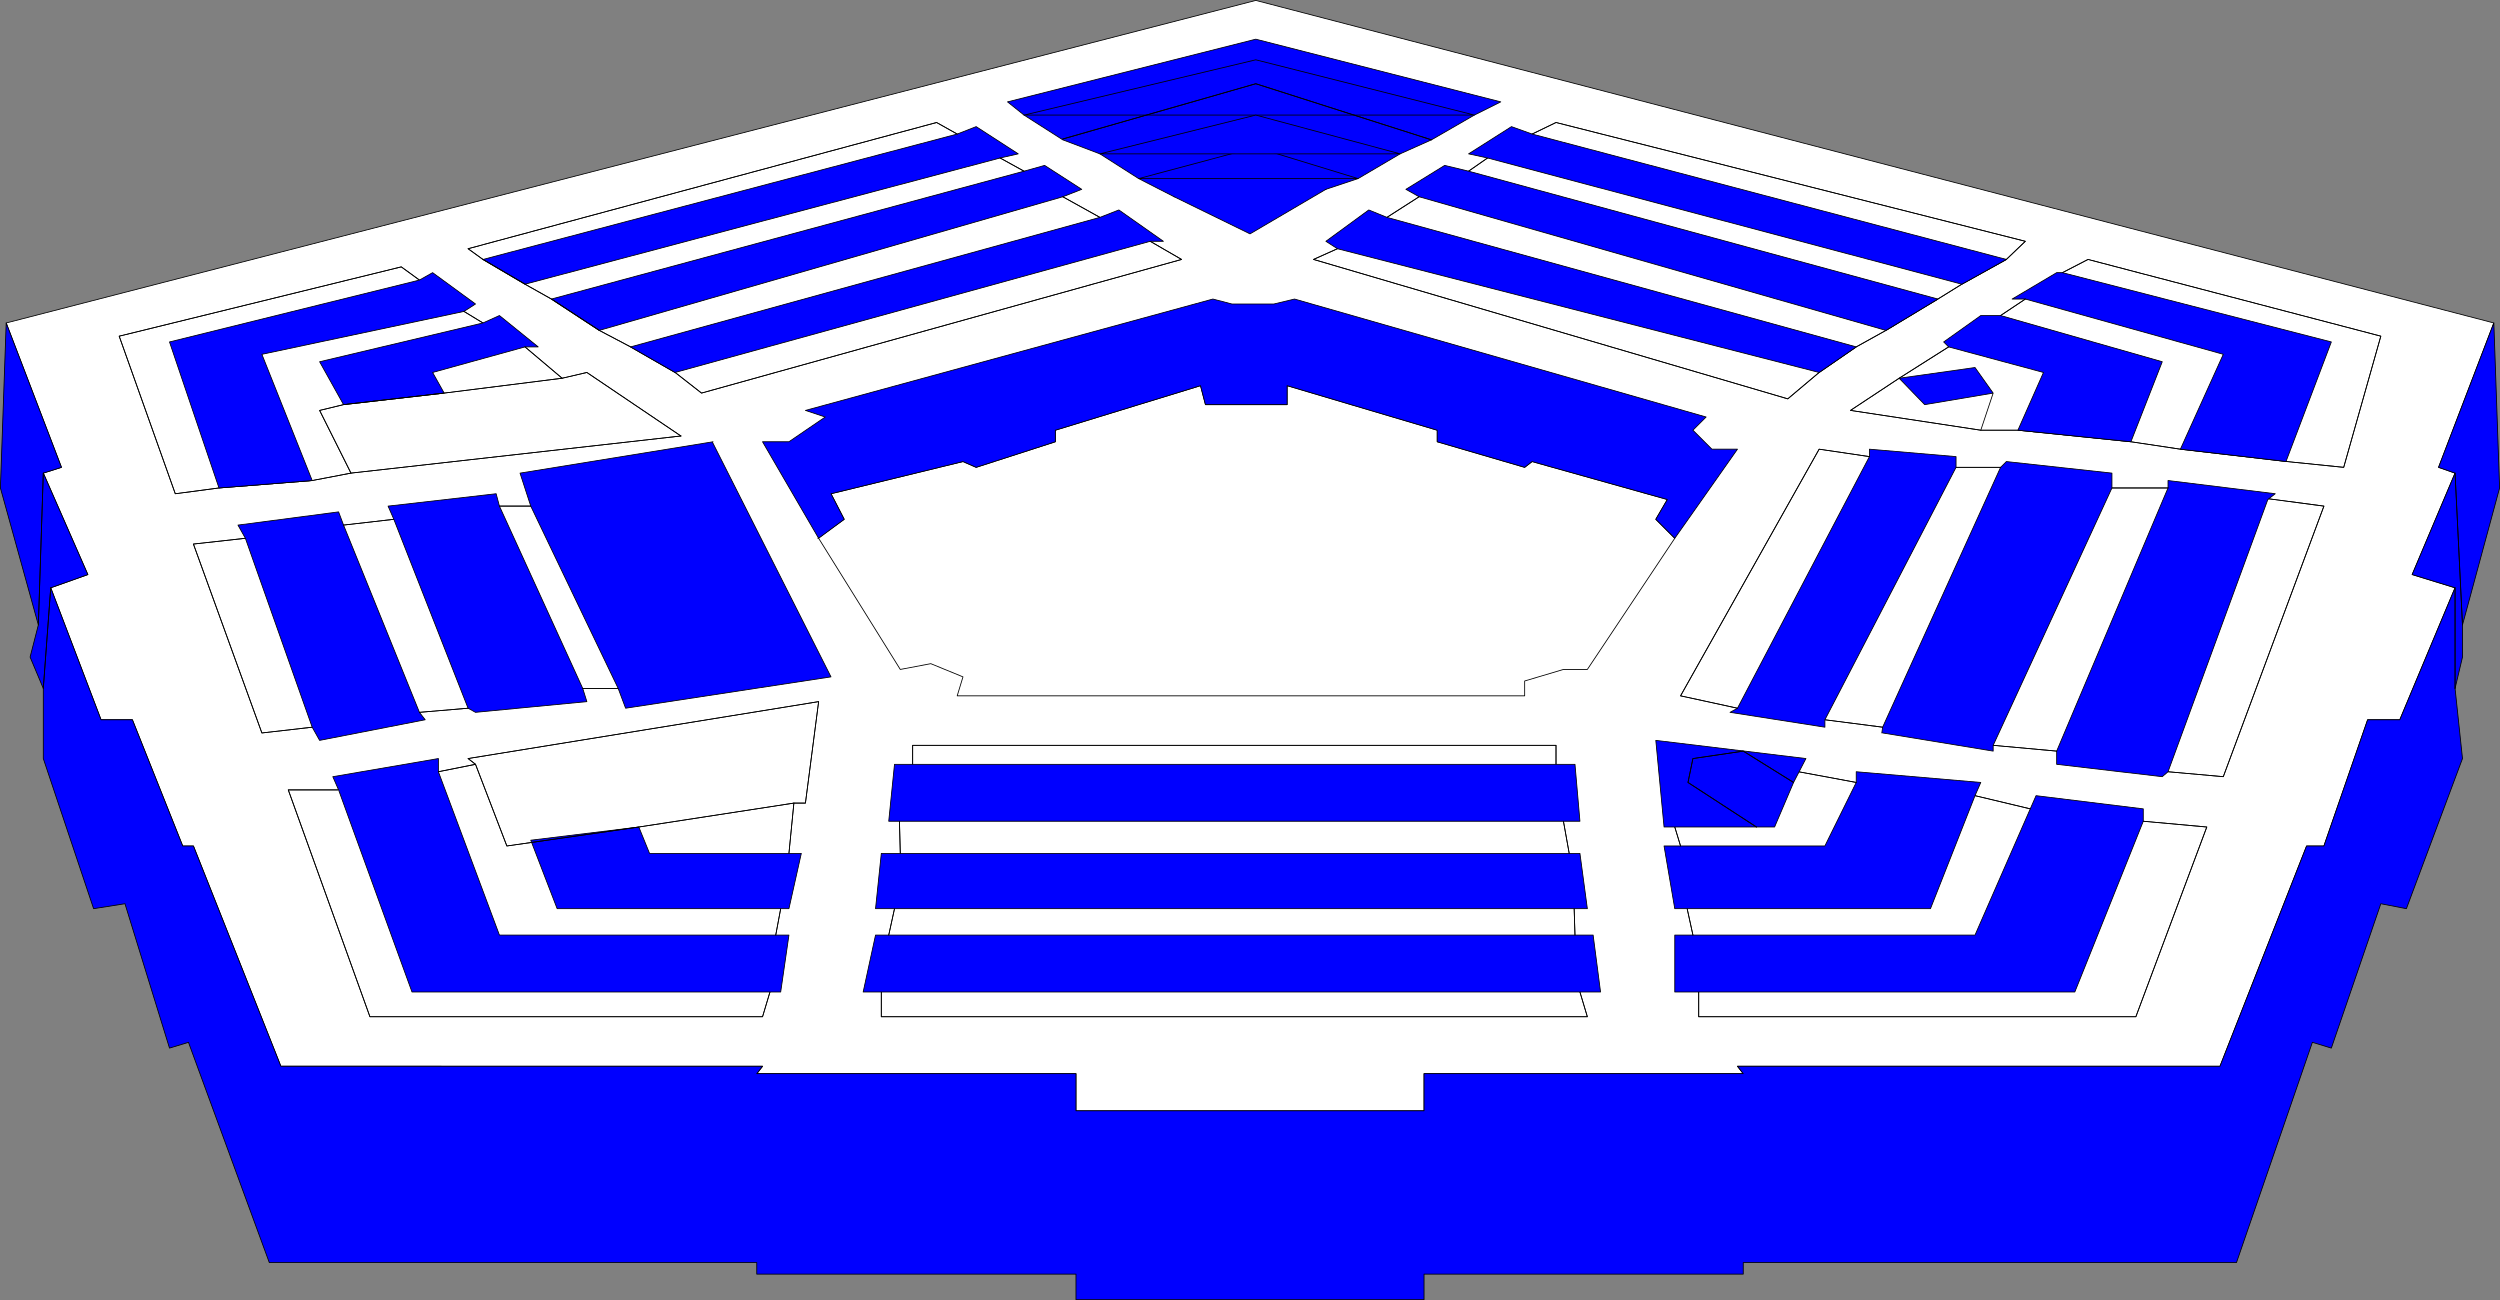 <?xml version="1.0" encoding="UTF-8" standalone="no"?>
<svg
   version="1.0"
   width="129.595mm"
   height="67.395mm"
   id="svg162"
   sodipodi:docname="Pentagon 1.wmf"
   xmlns:inkscape="http://www.inkscape.org/namespaces/inkscape"
   xmlns:sodipodi="http://sodipodi.sourceforge.net/DTD/sodipodi-0.dtd"
   xmlns="http://www.w3.org/2000/svg"
   xmlns:svg="http://www.w3.org/2000/svg">
  <rect width="100%" height="100%" fill="#808080" stroke="none"/>
  <sodipodi:namedview
     id="namedview162"
     pagecolor="#ffffff"
     bordercolor="#000000"
     borderopacity="0.25"
     inkscape:showpageshadow="2"
     inkscape:pageopacity="0.0"
     inkscape:pagecheckerboard="0"
     inkscape:deskcolor="#d1d1d1"
     inkscape:document-units="mm" />
  <defs
     id="defs1">
    <pattern
       id="WMFhbasepattern"
       patternUnits="userSpaceOnUse"
       width="6"
       height="6"
       x="0"
       y="0" />
  </defs>
  <path
     style="fill:#ffffff;fill-opacity:1;fill-rule:evenodd;stroke:none"
     d="m 12.039,91.561 -3.555,1.131 8.726,19.88 -7.272,2.586 9.858,25.86 h 6.141 l 9.858,24.729 h 2.101 l 17.13,43.154 h 94.374 l -1.131,1.455 h 62.539 v 7.273 h 68.195 v -7.273 h 62.539 l -1.131,-1.455 h 94.536 l 16.968,-43.154 h 3.394 l 8.565,-24.729 h 6.302 l 10.827,-25.86 -8.403,-2.586 8.403,-19.88 -3.232,-1.131 L 488.597,63.277 246.036,0.081 1.212,63.277 12.039,91.561 Z"
     id="path1" />
  <path
     style="fill:none;stroke:#000000;stroke-width:0.162px;stroke-linecap:round;stroke-linejoin:round;stroke-miterlimit:4;stroke-dasharray:none;stroke-opacity:1"
     d="m 12.039,91.561 -3.555,1.131 8.726,19.88 -7.272,2.586 9.858,25.86 h 6.141 l 9.858,24.729 h 2.101 l 17.13,43.154 h 94.374 l -1.131,1.455 h 62.539 v 7.273 h 68.195 v -7.273 h 62.539 l -1.131,-1.455 h 94.536 l 16.968,-43.154 h 3.394 l 8.565,-24.729 h 6.302 l 10.827,-25.86 -8.403,-2.586 8.403,-19.88 -3.232,-1.131 L 488.597,63.277 246.036,0.081 1.212,63.277 12.039,91.561 v 0"
     id="path2" />
  <path
     style="fill:#0000ff;fill-opacity:1;fill-rule:evenodd;stroke:none"
     d="m 488.597,63.277 -10.827,28.285 3.232,1.131 -8.403,19.88 8.403,2.586 -10.827,25.86 h -6.302 l -8.565,24.729 h -3.394 l -16.968,43.154 h -94.536 l 1.131,1.455 h -62.539 v 7.273 h -68.195 v -7.273 h -62.539 l 1.131,-1.455 H 55.025 L 37.895,165.748 H 35.794 L 25.937,141.019 H 19.796 L 9.938,115.159 17.21,112.573 8.484,92.693 12.039,91.561 1.212,63.277 0.081,95.602 7.514,122.432 l -1.616,6.303 2.586,6.142 v 13.738 l 9.858,29.416 6.141,-0.97 8.726,28.285 3.717,-1.131 15.837,43.154 h 95.505 v 2.263 h 62.539 v 5.01 h 68.195 v -5.01 h 62.539 v -2.263 h 96.637 l 14.867,-43.154 3.717,1.131 9.696,-28.285 5.01,0.97 10.989,-29.416 -1.454,-13.738 1.454,-6.142 v -6.303 l 7.272,-26.83 z"
     id="path3" />
  <path
     style="fill:none;stroke:#000000;stroke-width:0.162px;stroke-linecap:round;stroke-linejoin:round;stroke-miterlimit:4;stroke-dasharray:none;stroke-opacity:1"
     d="m 488.597,63.277 -10.827,28.285 3.232,1.131 -8.403,19.88 8.403,2.586 -10.827,25.86 h -6.302 l -8.565,24.729 h -3.394 l -16.968,43.154 h -94.536 l 1.131,1.455 h -62.539 v 7.273 h -68.195 v -7.273 h -62.539 l 1.131,-1.455 H 55.025 L 37.895,165.748 H 35.794 L 25.937,141.019 H 19.796 L 9.938,115.159 17.21,112.573 8.484,92.693 12.039,91.561 1.212,63.277 0.081,95.602 7.514,122.432 l -1.616,6.303 2.586,6.142 v 13.738 l 9.858,29.416 6.141,-0.97 8.726,28.285 3.717,-1.131 15.837,43.154 h 95.505 v 2.263 h 62.539 v 5.01 h 68.195 v -5.01 h 62.539 v -2.263 h 96.637 l 14.867,-43.154 3.717,1.131 9.696,-28.285 5.01,0.97 10.989,-29.416 -1.454,-13.738 1.454,-6.142 v -6.303 l 7.272,-26.83 -1.131,-32.325 v 0"
     id="path4" />
  <path
     style="fill:#ffffff;fill-opacity:1;fill-rule:evenodd;stroke:none"
     d="m 160.226,105.461 5.171,-3.717 -2.586,-5.01 25.856,-6.303 2.586,1.131 15.514,-5.01 V 84.288 l 28.442,-8.728 0.97,3.717 h 15.998 V 75.56 l 29.411,8.728 v 2.263 l 17.13,5.01 1.454,-1.131 26.502,7.435 -2.262,3.879 3.717,3.717 -17.13,25.699 h -4.686 l -7.595,2.263 v 2.909 H 187.537 l 1.131,-3.717 -6.302,-2.586 -5.979,1.131 -15.998,-25.699 v 0 z"
     id="path5" />
  <path
     style="fill:none;stroke:#000000;stroke-width:0.162px;stroke-linecap:round;stroke-linejoin:round;stroke-miterlimit:4;stroke-dasharray:none;stroke-opacity:1"
     d="m 160.226,105.461 5.171,-3.717 -2.586,-5.01 25.856,-6.303 2.586,1.131 15.514,-5.01 V 84.288 l 28.442,-8.728 0.97,3.717 h 15.998 V 75.56 l 29.411,8.728 v 2.263 l 17.13,5.01 1.454,-1.131 26.502,7.435 -2.262,3.879 3.717,3.717 -17.13,25.699 h -4.686 l -7.595,2.263 v 2.909 H 187.537 l 1.131,-3.717 -6.302,-2.586 -5.979,1.131 -15.998,-25.699 v 0"
     id="path6" />
  <path
     style="fill:#0000ff;fill-opacity:1;fill-rule:evenodd;stroke:none"
     d="m 328.128,105.461 -3.717,-3.717 2.262,-3.879 -26.502,-7.435 -1.454,1.131 -17.13,-5.01 V 84.288 l -29.411,-8.728 v 3.717 h -15.998 l -0.97,-3.717 -28.442,8.728 v 2.263 l -15.514,5.01 -2.586,-1.131 -25.856,6.303 2.586,5.01 -5.01,3.717 -10.989,-18.91 h 5.171 l 7.11,-4.849 -3.878,-1.293 79.83,-21.82 3.717,0.97 h 8.242 l 4.04,-0.97 80.638,23.113 -2.586,2.586 3.717,3.717 h 5.01 z"
     id="path7" />
  <path
     style="fill:none;stroke:#000000;stroke-width:0.162px;stroke-linecap:round;stroke-linejoin:round;stroke-miterlimit:4;stroke-dasharray:none;stroke-opacity:1"
     d="m 328.128,105.461 -3.717,-3.717 2.262,-3.879 -26.502,-7.435 -1.454,1.131 -17.13,-5.01 V 84.288 l -29.411,-8.728 v 3.717 h -15.998 l -0.97,-3.717 -28.442,8.728 v 2.263 l -15.514,5.01 -2.586,-1.131 -25.856,6.303 2.586,5.01 -5.01,3.717 -10.989,-18.91 h 5.171 l 7.11,-4.849 -3.878,-1.293 79.83,-21.82 3.717,0.97 h 8.242 l 4.04,-0.97 80.638,23.113 -2.586,2.586 3.717,3.717 h 5.01 l -12.282,17.456 v 0"
     id="path8" />
  <path
     style="fill:none;stroke:#000000;stroke-width:0.162px;stroke-linecap:round;stroke-linejoin:round;stroke-miterlimit:4;stroke-dasharray:none;stroke-opacity:1"
     d="M 8.484,92.693 7.514,122.432"
     id="path9" />
  <path
     style="fill:none;stroke:#000000;stroke-width:0.162px;stroke-linecap:round;stroke-linejoin:round;stroke-miterlimit:4;stroke-dasharray:none;stroke-opacity:1"
     d="M 8.484,92.693 7.514,122.432"
     id="path10" />
  <path
     style="fill:none;stroke:#000000;stroke-width:0.162px;stroke-linecap:round;stroke-linejoin:round;stroke-miterlimit:4;stroke-dasharray:none;stroke-opacity:1"
     d="M 9.938,115.159 8.484,134.877"
     id="path11" />
  <path
     style="fill:none;stroke:#000000;stroke-width:0.162px;stroke-linecap:round;stroke-linejoin:round;stroke-miterlimit:4;stroke-dasharray:none;stroke-opacity:1"
     d="M 9.938,115.159 8.484,134.877"
     id="path12" />
  <path
     style="fill:none;stroke:#000000;stroke-width:0.162px;stroke-linecap:round;stroke-linejoin:round;stroke-miterlimit:4;stroke-dasharray:none;stroke-opacity:1"
     d="m 481.002,92.693 1.454,29.739"
     id="path13" />
  <path
     style="fill:none;stroke:#000000;stroke-width:0.162px;stroke-linecap:round;stroke-linejoin:round;stroke-miterlimit:4;stroke-dasharray:none;stroke-opacity:1"
     d="m 481.002,92.693 1.454,29.739"
     id="path14" />
  <path
     style="fill:none;stroke:#000000;stroke-width:0.162px;stroke-linecap:round;stroke-linejoin:round;stroke-miterlimit:4;stroke-dasharray:none;stroke-opacity:1"
     d="m 481.002,115.159 v 19.718"
     id="path15" />
  <path
     style="fill:none;stroke:#000000;stroke-width:0.162px;stroke-linecap:round;stroke-linejoin:round;stroke-miterlimit:4;stroke-dasharray:none;stroke-opacity:1"
     d="m 481.002,115.159 v 19.718"
     id="path16" />
  <path
     style="fill:#0000ff;fill-opacity:1;fill-rule:evenodd;stroke:none"
     d="m 94.617,50.831 92.92,-24.567 3.717,-1.455 8.242,5.334 -3.555,0.808 -93.082,24.729 -8.242,-4.849 z"
     id="path17" />
  <path
     style="fill:none;stroke:#000000;stroke-width:0.162px;stroke-linecap:round;stroke-linejoin:round;stroke-miterlimit:4;stroke-dasharray:none;stroke-opacity:1"
     d="m 94.617,50.831 92.92,-24.567 3.717,-1.455 8.242,5.334 -3.555,0.808 -93.082,24.729 -8.242,-4.849 v 0"
     id="path18" />
  <path
     style="fill:#0000ff;fill-opacity:1;fill-rule:evenodd;stroke:none"
     d="m 108.029,58.59 92.597,-25.052 4.04,-1.131 7.272,4.687 -3.717,1.455 -90.819,26.183 -9.373,-6.142 z"
     id="path19" />
  <path
     style="fill:none;stroke:#000000;stroke-width:0.162px;stroke-linecap:round;stroke-linejoin:round;stroke-miterlimit:4;stroke-dasharray:none;stroke-opacity:1"
     d="m 108.029,58.59 92.597,-25.052 4.04,-1.131 7.272,4.687 -3.717,1.455 -90.819,26.183 -9.373,-6.142 v 0"
     id="path20" />
  <path
     style="fill:none;stroke:#000000;stroke-width:0.162px;stroke-linecap:round;stroke-linejoin:round;stroke-miterlimit:4;stroke-dasharray:none;stroke-opacity:1"
     d="m 187.537,26.264 -4.04,-2.263 -91.789,24.729 2.909,2.101 8.242,4.849 5.171,2.909 9.373,6.142 6.141,3.233 8.726,5.01 5.171,4.041 94.051,-26.183 -6.141,-3.556"
     id="path21" />
  <path
     style="fill:none;stroke:#000000;stroke-width:0.162px;stroke-linecap:round;stroke-linejoin:round;stroke-miterlimit:4;stroke-dasharray:none;stroke-opacity:1"
     d="m 187.537,26.264 -4.04,-2.263 -91.789,24.729 2.909,2.101 8.242,4.849 5.171,2.909 9.373,6.142 6.141,3.233 8.726,5.01 5.171,4.041 94.051,-26.183 -6.141,-3.556"
     id="path22" />
  <path
     style="fill:none;stroke:#000000;stroke-width:0.162px;stroke-linecap:round;stroke-linejoin:round;stroke-miterlimit:4;stroke-dasharray:none;stroke-opacity:1"
     d="m 215.493,42.589 -7.272,-4.041"
     id="path23" />
  <path
     style="fill:none;stroke:#000000;stroke-width:0.162px;stroke-linecap:round;stroke-linejoin:round;stroke-miterlimit:4;stroke-dasharray:none;stroke-opacity:1"
     d="m 215.493,42.589 -7.272,-4.041"
     id="path24" />
  <path
     style="fill:none;stroke:#000000;stroke-width:0.162px;stroke-linecap:round;stroke-linejoin:round;stroke-miterlimit:4;stroke-dasharray:none;stroke-opacity:1"
     d="m 200.626,33.537 -4.686,-2.586"
     id="path25" />
  <path
     style="fill:none;stroke:#000000;stroke-width:0.162px;stroke-linecap:round;stroke-linejoin:round;stroke-miterlimit:4;stroke-dasharray:none;stroke-opacity:1"
     d="m 200.626,33.537 -4.686,-2.586"
     id="path26" />
  <path
     style="fill:none;stroke:#000000;stroke-width:0.162px;stroke-linecap:round;stroke-linejoin:round;stroke-miterlimit:4;stroke-dasharray:none;stroke-opacity:1"
     d="m 82.174,54.872 -3.555,-2.586 -55.267,13.577 10.989,30.871 8.565,-1.131 18.261,-1.455 7.595,-1.455 64.64,-7.273"
     id="path27" />
  <path
     style="fill:none;stroke:#000000;stroke-width:0.162px;stroke-linecap:round;stroke-linejoin:round;stroke-miterlimit:4;stroke-dasharray:none;stroke-opacity:1"
     d="m 82.174,54.872 -3.555,-2.586 -55.267,13.577 10.989,30.871 8.565,-1.131 18.261,-1.455 7.595,-1.455 64.64,-7.273"
     id="path28" />
  <path
     style="fill:#0000ff;fill-opacity:1;fill-rule:evenodd;stroke:none"
     d="m 42.905,95.602 -9.696,-28.608 48.965,-12.122 2.586,-1.455 8.403,6.142 -2.262,1.455 -39.592,8.405 9.858,24.729 -18.261,1.455 z"
     id="path29" />
  <path
     style="fill:none;stroke:#000000;stroke-width:0.162px;stroke-linecap:round;stroke-linejoin:round;stroke-miterlimit:4;stroke-dasharray:none;stroke-opacity:1"
     d="m 42.905,95.602 -9.696,-28.608 48.965,-12.122 2.586,-1.455 8.403,6.142 -2.262,1.455 -39.592,8.405 9.858,24.729 -18.261,1.455 v 0"
     id="path30" />
  <path
     style="fill:none;stroke:#000000;stroke-width:0.162px;stroke-linecap:round;stroke-linejoin:round;stroke-miterlimit:4;stroke-dasharray:none;stroke-opacity:1"
     d="m 90.9,61.014 3.717,2.263"
     id="path31" />
  <path
     style="fill:none;stroke:#000000;stroke-width:0.162px;stroke-linecap:round;stroke-linejoin:round;stroke-miterlimit:4;stroke-dasharray:none;stroke-opacity:1"
     d="m 90.9,61.014 3.717,2.263"
     id="path32" />
  <path
     style="fill:#0000ff;fill-opacity:1;fill-rule:evenodd;stroke:none"
     d="m 87.022,77.015 -2.262,-4.041 18.099,-5.01 h 2.586 l -7.595,-6.142 -3.232,1.455 -31.997,7.596 4.686,8.405 z"
     id="path33" />
  <path
     style="fill:none;stroke:#000000;stroke-width:0.162px;stroke-linecap:round;stroke-linejoin:round;stroke-miterlimit:4;stroke-dasharray:none;stroke-opacity:1"
     d="m 87.022,77.015 -2.262,-4.041 18.099,-5.01 h 2.586 l -7.595,-6.142 -3.232,1.455 -31.997,7.596 4.686,8.405 19.715,-2.263 v 0"
     id="path34" />
  <path
     style="fill:none;stroke:#000000;stroke-width:0.162px;stroke-linecap:round;stroke-linejoin:round;stroke-miterlimit:4;stroke-dasharray:none;stroke-opacity:1"
     d="m 102.858,67.964 7.272,6.142"
     id="path35" />
  <path
     style="fill:none;stroke:#000000;stroke-width:0.162px;stroke-linecap:round;stroke-linejoin:round;stroke-miterlimit:4;stroke-dasharray:none;stroke-opacity:1"
     d="m 102.858,67.964 7.272,6.142"
     id="path36" />
  <path
     style="fill:none;stroke:#000000;stroke-width:0.162px;stroke-linecap:round;stroke-linejoin:round;stroke-miterlimit:4;stroke-dasharray:none;stroke-opacity:1"
     d="m 68.761,92.693 -6.141,-12.284 4.686,-1.131 19.715,-2.263 23.109,-2.909 4.848,-1.131 18.422,12.445"
     id="path37" />
  <path
     style="fill:none;stroke:#000000;stroke-width:0.162px;stroke-linecap:round;stroke-linejoin:round;stroke-miterlimit:4;stroke-dasharray:none;stroke-opacity:1"
     d="m 68.761,92.693 -6.141,-12.284 4.686,-1.131 19.715,-2.263 23.109,-2.909 4.848,-1.131 18.422,12.445"
     id="path38" />
  <path
     style="fill:none;stroke:#000000;stroke-width:0.162px;stroke-linecap:round;stroke-linejoin:round;stroke-miterlimit:4;stroke-dasharray:none;stroke-opacity:1"
     d="m 61.166,142.474 -9.858,1.131 -13.413,-37.012 10.181,-1.131"
     id="path39" />
  <path
     style="fill:none;stroke:#000000;stroke-width:0.162px;stroke-linecap:round;stroke-linejoin:round;stroke-miterlimit:4;stroke-dasharray:none;stroke-opacity:1"
     d="m 61.166,142.474 -9.858,1.131 -13.413,-37.012 10.181,-1.131"
     id="path40" />
  <path
     style="fill:#0000ff;fill-opacity:1;fill-rule:evenodd;stroke:none"
     d="m 46.622,102.875 1.454,2.586 13.09,37.012 1.454,2.586 20.685,-4.041 -1.131,-1.455 -14.867,-36.689 -0.97,-2.586 z"
     id="path41" />
  <path
     style="fill:none;stroke:#000000;stroke-width:0.162px;stroke-linecap:round;stroke-linejoin:round;stroke-miterlimit:4;stroke-dasharray:none;stroke-opacity:1"
     d="m 46.622,102.875 1.454,2.586 13.09,37.012 1.454,2.586 20.685,-4.041 -1.131,-1.455 -14.867,-36.689 -0.97,-2.586 -19.715,2.586 v 0"
     id="path42" />
  <path
     style="fill:none;stroke:#000000;stroke-width:0.162px;stroke-linecap:round;stroke-linejoin:round;stroke-miterlimit:4;stroke-dasharray:none;stroke-opacity:1"
     d="m 77.164,101.744 -9.858,1.131"
     id="path43" />
  <path
     style="fill:none;stroke:#000000;stroke-width:0.162px;stroke-linecap:round;stroke-linejoin:round;stroke-miterlimit:4;stroke-dasharray:none;stroke-opacity:1"
     d="m 77.164,101.744 -9.858,1.131"
     id="path44" />
  <path
     style="fill:none;stroke:#000000;stroke-width:0.162px;stroke-linecap:round;stroke-linejoin:round;stroke-miterlimit:4;stroke-dasharray:none;stroke-opacity:1"
     d="m 91.708,138.756 -9.534,0.808"
     id="path45" />
  <path
     style="fill:none;stroke:#000000;stroke-width:0.162px;stroke-linecap:round;stroke-linejoin:round;stroke-miterlimit:4;stroke-dasharray:none;stroke-opacity:1"
     d="m 91.708,138.756 -9.534,0.808"
     id="path46" />
  <path
     style="fill:#0000ff;fill-opacity:1;fill-rule:evenodd;stroke:none"
     d="m 76.033,99.158 21.17,-2.424 0.646,2.424 16.322,35.719 0.808,2.586 -21.816,2.101 -1.454,-0.808 -14.544,-37.012 z"
     id="path47" />
  <path
     style="fill:none;stroke:#000000;stroke-width:0.162px;stroke-linecap:round;stroke-linejoin:round;stroke-miterlimit:4;stroke-dasharray:none;stroke-opacity:1"
     d="m 76.033,99.158 21.17,-2.424 0.646,2.424 16.322,35.719 0.808,2.586 -21.816,2.101 -1.454,-0.808 -14.544,-37.012 -1.131,-2.586 v 0"
     id="path48" />
  <path
     style="fill:none;stroke:#000000;stroke-width:0.162px;stroke-linecap:round;stroke-linejoin:round;stroke-miterlimit:4;stroke-dasharray:none;stroke-opacity:1"
     d="M 103.989,99.158 H 97.849"
     id="path49" />
  <path
     style="fill:none;stroke:#000000;stroke-width:0.162px;stroke-linecap:round;stroke-linejoin:round;stroke-miterlimit:4;stroke-dasharray:none;stroke-opacity:1"
     d="M 103.989,99.158 H 97.849"
     id="path50" />
  <path
     style="fill:none;stroke:#000000;stroke-width:0.162px;stroke-linecap:round;stroke-linejoin:round;stroke-miterlimit:4;stroke-dasharray:none;stroke-opacity:1"
     d="m 121.119,134.877 h -6.949"
     id="path51" />
  <path
     style="fill:none;stroke:#000000;stroke-width:0.162px;stroke-linecap:round;stroke-linejoin:round;stroke-miterlimit:4;stroke-dasharray:none;stroke-opacity:1"
     d="m 121.119,134.877 h -6.949"
     id="path52" />
  <path
     style="fill:#0000ff;fill-opacity:1;fill-rule:evenodd;stroke:none"
     d="m 139.541,86.551 23.27,46.063 -40.238,6.142 -1.454,-3.879 -17.13,-35.719 -2.101,-6.465 37.814,-6.142 v 0 z"
     id="path53" />
  <path
     style="fill:none;stroke:#000000;stroke-width:0.162px;stroke-linecap:round;stroke-linejoin:round;stroke-miterlimit:4;stroke-dasharray:none;stroke-opacity:1"
     d="m 139.541,86.551 23.27,46.063 -40.238,6.142 -1.454,-3.879 -17.13,-35.719 -2.101,-6.465 37.814,-6.142 v 0"
     id="path54" />
  <path
     style="fill:none;stroke:#000000;stroke-width:0.162px;stroke-linecap:round;stroke-linejoin:round;stroke-miterlimit:4;stroke-dasharray:none;stroke-opacity:1"
     d="m 66.175,154.757 h -9.696 l 15.998,44.447 h 76.922 l 1.454,-4.849"
     id="path55" />
  <path
     style="fill:none;stroke:#000000;stroke-width:0.162px;stroke-linecap:round;stroke-linejoin:round;stroke-miterlimit:4;stroke-dasharray:none;stroke-opacity:1"
     d="m 66.175,154.757 h -9.696 l 15.998,44.447 h 76.922 l 1.454,-4.849"
     id="path56" />
  <path
     style="fill:#0000ff;fill-opacity:1;fill-rule:evenodd;stroke:none"
     d="m 65.206,152.171 1.131,2.586 14.382,39.598 h 72.235 l 1.616,-11.152 H 97.849 l -11.958,-32.002 v -2.586 z"
     id="path57" />
  <path
     style="fill:none;stroke:#000000;stroke-width:0.162px;stroke-linecap:round;stroke-linejoin:round;stroke-miterlimit:4;stroke-dasharray:none;stroke-opacity:1"
     d="m 65.206,152.171 1.131,2.586 14.382,39.598 h 72.235 l 1.616,-11.152 H 97.849 l -11.958,-32.002 v -2.586 l -20.685,3.556 v 0"
     id="path58" />
  <path
     style="fill:none;stroke:#000000;stroke-width:0.162px;stroke-linecap:round;stroke-linejoin:round;stroke-miterlimit:4;stroke-dasharray:none;stroke-opacity:1"
     d="m 85.89,151.201 7.272,-1.455"
     id="path59" />
  <path
     style="fill:none;stroke:#000000;stroke-width:0.162px;stroke-linecap:round;stroke-linejoin:round;stroke-miterlimit:4;stroke-dasharray:none;stroke-opacity:1"
     d="m 85.89,151.201 7.272,-1.455"
     id="path60" />
  <path
     style="fill:none;stroke:#000000;stroke-width:0.162px;stroke-linecap:round;stroke-linejoin:round;stroke-miterlimit:4;stroke-dasharray:none;stroke-opacity:1"
     d="m 151.985,183.203 0.97,-5.172"
     id="path61" />
  <path
     style="fill:none;stroke:#000000;stroke-width:0.162px;stroke-linecap:round;stroke-linejoin:round;stroke-miterlimit:4;stroke-dasharray:none;stroke-opacity:1"
     d="m 151.985,183.203 0.97,-5.172"
     id="path62" />
  <path
     style="fill:#0000ff;fill-opacity:1;fill-rule:evenodd;stroke:none"
     d="m 103.989,164.616 5.171,13.415 h 45.41 l 2.424,-10.829 h -29.734 l -2.101,-5.172 z"
     id="path63" />
  <path
     style="fill:none;stroke:#000000;stroke-width:0.162px;stroke-linecap:round;stroke-linejoin:round;stroke-miterlimit:4;stroke-dasharray:none;stroke-opacity:1"
     d="m 103.989,164.616 5.171,13.415 h 45.41 l 2.424,-10.829 h -29.734 l -2.101,-5.172 -21.17,2.586 v 0"
     id="path64" />
  <path
     style="fill:none;stroke:#000000;stroke-width:0.162px;stroke-linecap:round;stroke-linejoin:round;stroke-miterlimit:4;stroke-dasharray:none;stroke-opacity:1"
     d="m 91.708,148.615 1.454,1.131 6.141,16.001 25.856,-3.717 30.381,-4.687 h 2.262 l 2.586,-19.88 -68.68,11.152"
     id="path65" />
  <path
     style="fill:none;stroke:#000000;stroke-width:0.162px;stroke-linecap:round;stroke-linejoin:round;stroke-miterlimit:4;stroke-dasharray:none;stroke-opacity:1"
     d="m 91.708,148.615 1.454,1.131 6.141,16.001 25.856,-3.717 30.381,-4.687 h 2.262 l 2.586,-19.88 -68.68,11.152"
     id="path66" />
  <path
     style="fill:none;stroke:#000000;stroke-width:0.162px;stroke-linecap:round;stroke-linejoin:round;stroke-miterlimit:4;stroke-dasharray:none;stroke-opacity:1"
     d="m 154.57,167.202 0.97,-9.859"
     id="path67" />
  <path
     style="fill:none;stroke:#000000;stroke-width:0.162px;stroke-linecap:round;stroke-linejoin:round;stroke-miterlimit:4;stroke-dasharray:none;stroke-opacity:1"
     d="m 154.57,167.202 0.97,-9.859"
     id="path68" />
  <path
     style="fill:none;stroke:#000000;stroke-width:0.162px;stroke-linecap:round;stroke-linejoin:round;stroke-miterlimit:4;stroke-dasharray:none;stroke-opacity:1"
     d="m 309.544,194.356 1.454,4.849 H 172.669 v -4.849"
     id="path69" />
  <path
     style="fill:none;stroke:#000000;stroke-width:0.162px;stroke-linecap:round;stroke-linejoin:round;stroke-miterlimit:4;stroke-dasharray:none;stroke-opacity:1"
     d="m 309.544,194.356 1.454,4.849 H 172.669 v -4.849"
     id="path70" />
  <path
     style="fill:#0000ff;fill-opacity:1;fill-rule:evenodd;stroke:none"
     d="m 171.538,183.203 h 140.592 l 1.454,11.152 H 169.114 l 2.424,-11.152 z"
     id="path71" />
  <path
     style="fill:none;stroke:#000000;stroke-width:0.162px;stroke-linecap:round;stroke-linejoin:round;stroke-miterlimit:4;stroke-dasharray:none;stroke-opacity:1"
     d="m 171.538,183.203 h 140.592 l 1.454,11.152 H 169.114 l 2.424,-11.152 v 0"
     id="path72" />
  <path
     style="fill:none;stroke:#000000;stroke-width:0.162px;stroke-linecap:round;stroke-linejoin:round;stroke-miterlimit:4;stroke-dasharray:none;stroke-opacity:1"
     d="m 175.255,178.031 -1.131,5.172"
     id="path73" />
  <path
     style="fill:none;stroke:#000000;stroke-width:0.162px;stroke-linecap:round;stroke-linejoin:round;stroke-miterlimit:4;stroke-dasharray:none;stroke-opacity:1"
     d="m 175.255,178.031 -1.131,5.172"
     id="path74" />
  <path
     style="fill:none;stroke:#000000;stroke-width:0.162px;stroke-linecap:round;stroke-linejoin:round;stroke-miterlimit:4;stroke-dasharray:none;stroke-opacity:1"
     d="m 308.413,178.031 0.162,5.172"
     id="path75" />
  <path
     style="fill:none;stroke:#000000;stroke-width:0.162px;stroke-linecap:round;stroke-linejoin:round;stroke-miterlimit:4;stroke-dasharray:none;stroke-opacity:1"
     d="m 308.413,178.031 0.162,5.172"
     id="path76" />
  <path
     style="fill:#0000ff;fill-opacity:1;fill-rule:evenodd;stroke:none"
     d="m 172.669,167.202 h 136.875 l 1.454,10.829 H 171.538 Z"
     id="path77" />
  <path
     style="fill:none;stroke:#000000;stroke-width:0.162px;stroke-linecap:round;stroke-linejoin:round;stroke-miterlimit:4;stroke-dasharray:none;stroke-opacity:1"
     d="m 172.669,167.202 h 136.875 l 1.454,10.829 H 171.538 l 1.131,-10.829 v 0"
     id="path78" />
  <path
     style="fill:none;stroke:#000000;stroke-width:0.162px;stroke-linecap:round;stroke-linejoin:round;stroke-miterlimit:4;stroke-dasharray:none;stroke-opacity:1"
     d="m 176.225,160.899 0.162,6.303"
     id="path79" />
  <path
     style="fill:none;stroke:#000000;stroke-width:0.162px;stroke-linecap:round;stroke-linejoin:round;stroke-miterlimit:4;stroke-dasharray:none;stroke-opacity:1"
     d="m 176.225,160.899 0.162,6.303"
     id="path80" />
  <path
     style="fill:none;stroke:#000000;stroke-width:0.162px;stroke-linecap:round;stroke-linejoin:round;stroke-miterlimit:4;stroke-dasharray:none;stroke-opacity:1"
     d="m 306.312,160.899 1.131,6.303"
     id="path81" />
  <path
     style="fill:none;stroke:#000000;stroke-width:0.162px;stroke-linecap:round;stroke-linejoin:round;stroke-miterlimit:4;stroke-dasharray:none;stroke-opacity:1"
     d="m 306.312,160.899 1.131,6.303"
     id="path82" />
  <path
     style="fill:none;stroke:#000000;stroke-width:0.162px;stroke-linecap:round;stroke-linejoin:round;stroke-miterlimit:4;stroke-dasharray:none;stroke-opacity:1"
     d="m 178.81,149.747 v -3.717 h 126.048 v 3.717"
     id="path83" />
  <path
     style="fill:none;stroke:#000000;stroke-width:0.162px;stroke-linecap:round;stroke-linejoin:round;stroke-miterlimit:4;stroke-dasharray:none;stroke-opacity:1"
     d="m 178.81,149.747 v -3.717 h 126.048 v 3.717"
     id="path84" />
  <path
     style="fill:#0000ff;fill-opacity:1;fill-rule:evenodd;stroke:none"
     d="m 175.255,149.747 h 133.32 l 0.97,11.152 H 174.124 Z"
     id="path85" />
  <path
     style="fill:none;stroke:#000000;stroke-width:0.162px;stroke-linecap:round;stroke-linejoin:round;stroke-miterlimit:4;stroke-dasharray:none;stroke-opacity:1"
     d="m 175.255,149.747 h 133.32 l 0.97,11.152 H 174.124 l 1.131,-11.152 v 0"
     id="path86" />
  <path
     style="fill:none;stroke:#000000;stroke-width:0.162px;stroke-linecap:round;stroke-linejoin:round;stroke-miterlimit:4;stroke-dasharray:none;stroke-opacity:1"
     d="m 332.815,194.356 v 4.849 h 85.648 l 13.898,-37.174 -12.443,-1.131"
     id="path87" />
  <path
     style="fill:none;stroke:#000000;stroke-width:0.162px;stroke-linecap:round;stroke-linejoin:round;stroke-miterlimit:4;stroke-dasharray:none;stroke-opacity:1"
     d="m 332.815,194.356 v 4.849 h 85.648 l 13.898,-37.174 -12.443,-1.131"
     id="path88" />
  <path
     style="fill:#0000ff;fill-opacity:1;fill-rule:evenodd;stroke:none"
     d="m 328.128,194.356 h 78.376 l 13.413,-33.457 v -2.424 l -21.008,-2.586 -1.131,2.586 -10.827,24.729 h -58.822 v 11.152 z"
     id="path89" />
  <path
     style="fill:none;stroke:#000000;stroke-width:0.162px;stroke-linecap:round;stroke-linejoin:round;stroke-miterlimit:4;stroke-dasharray:none;stroke-opacity:1"
     d="m 328.128,194.356 h 78.376 l 13.413,-33.457 v -2.424 l -21.008,-2.586 -1.131,2.586 -10.827,24.729 h -58.822 v 11.152 0"
     id="path90" />
  <path
     style="fill:none;stroke:#000000;stroke-width:0.162px;stroke-linecap:round;stroke-linejoin:round;stroke-miterlimit:4;stroke-dasharray:none;stroke-opacity:1"
     d="m 386.951,155.889 10.827,2.586"
     id="path91" />
  <path
     style="fill:none;stroke:#000000;stroke-width:0.162px;stroke-linecap:round;stroke-linejoin:round;stroke-miterlimit:4;stroke-dasharray:none;stroke-opacity:1"
     d="m 386.951,155.889 10.827,2.586"
     id="path92" />
  <path
     style="fill:none;stroke:#000000;stroke-width:0.162px;stroke-linecap:round;stroke-linejoin:round;stroke-miterlimit:4;stroke-dasharray:none;stroke-opacity:1"
     d="m 330.552,178.031 1.131,5.172"
     id="path93" />
  <path
     style="fill:none;stroke:#000000;stroke-width:0.162px;stroke-linecap:round;stroke-linejoin:round;stroke-miterlimit:4;stroke-dasharray:none;stroke-opacity:1"
     d="m 330.552,178.031 1.131,5.172"
     id="path94" />
  <path
     style="fill:#0000ff;fill-opacity:1;fill-rule:evenodd;stroke:none"
     d="m 328.128,178.031 h 50.096 l 8.726,-22.143 1.131,-2.586 -24.402,-2.101 v 2.101 l -6.141,12.445 h -31.512 z"
     id="path95" />
  <path
     style="fill:none;stroke:#000000;stroke-width:0.162px;stroke-linecap:round;stroke-linejoin:round;stroke-miterlimit:4;stroke-dasharray:none;stroke-opacity:1"
     d="m 328.128,178.031 h 50.096 l 8.726,-22.143 1.131,-2.586 -24.402,-2.101 v 2.101 l -6.141,12.445 h -31.512 l 2.101,12.284 v 0"
     id="path96" />
  <path
     style="fill:none;stroke:#000000;stroke-width:0.162px;stroke-linecap:round;stroke-linejoin:round;stroke-miterlimit:4;stroke-dasharray:none;stroke-opacity:1"
     d="m 352.368,151.201 11.312,2.101"
     id="path97" />
  <path
     style="fill:none;stroke:#000000;stroke-width:0.162px;stroke-linecap:round;stroke-linejoin:round;stroke-miterlimit:4;stroke-dasharray:none;stroke-opacity:1"
     d="m 352.368,151.201 11.312,2.101"
     id="path98" />
  <path
     style="fill:none;stroke:#000000;stroke-width:0.162px;stroke-linecap:round;stroke-linejoin:round;stroke-miterlimit:4;stroke-dasharray:none;stroke-opacity:1"
     d="m 328.128,162.03 1.131,3.717"
     id="path99" />
  <path
     style="fill:none;stroke:#000000;stroke-width:0.162px;stroke-linecap:round;stroke-linejoin:round;stroke-miterlimit:4;stroke-dasharray:none;stroke-opacity:1"
     d="m 328.128,162.03 1.131,3.717"
     id="path100" />
  <path
     style="fill:#0000ff;fill-opacity:1;fill-rule:evenodd;stroke:none"
     d="m 324.412,145.06 29.411,3.556 -2.424,4.687 -3.717,8.728 h -21.654 l -1.616,-16.971 z"
     id="path101" />
  <path
     style="fill:none;stroke:#000000;stroke-width:0.162px;stroke-linecap:round;stroke-linejoin:round;stroke-miterlimit:4;stroke-dasharray:none;stroke-opacity:1"
     d="m 324.412,145.06 29.411,3.556 -2.424,4.687 -3.717,8.728 h -21.654 l -1.616,-16.971 v 0"
     id="path102" />
  <path
     style="fill:none;stroke:#000000;stroke-width:0.162px;stroke-linecap:round;stroke-linejoin:round;stroke-miterlimit:4;stroke-dasharray:none;stroke-opacity:1"
     d="m 351.399,153.303 -9.858,-6.142 -9.858,1.455 -0.97,4.687 13.413,8.728"
     id="path103" />
  <path
     style="fill:none;stroke:#000000;stroke-width:0.162px;stroke-linecap:round;stroke-linejoin:round;stroke-miterlimit:4;stroke-dasharray:none;stroke-opacity:1"
     d="m 351.399,153.303 -9.858,-6.142 -9.858,1.455 -0.97,4.687 13.413,8.728"
     id="path104" />
  <path
     style="fill:none;stroke:#000000;stroke-width:0.162px;stroke-linecap:round;stroke-linejoin:round;stroke-miterlimit:4;stroke-dasharray:none;stroke-opacity:1"
     d="m 444.319,97.703 10.989,1.455 -19.715,53.013 -10.827,-0.97"
     id="path105" />
  <path
     style="fill:none;stroke:#000000;stroke-width:0.162px;stroke-linecap:round;stroke-linejoin:round;stroke-miterlimit:4;stroke-dasharray:none;stroke-opacity:1"
     d="m 444.319,97.703 10.989,1.455 -19.715,53.013 -10.827,-0.97"
     id="path106" />
  <path
     style="fill:#0000ff;fill-opacity:1;fill-rule:evenodd;stroke:none"
     d="m 424.765,94.147 v 1.455 l -21.816,51.559 v 2.586 l 20.685,2.424 1.131,-0.97 19.554,-53.337 1.454,-1.131 z"
     id="path107" />
  <path
     style="fill:none;stroke:#000000;stroke-width:0.162px;stroke-linecap:round;stroke-linejoin:round;stroke-miterlimit:4;stroke-dasharray:none;stroke-opacity:1"
     d="m 424.765,94.147 v 1.455 l -21.816,51.559 v 2.586 l 20.685,2.424 1.131,-0.97 19.554,-53.337 1.454,-1.131 -21.008,-2.586 v 0"
     id="path108" />
  <path
     style="fill:none;stroke:#000000;stroke-width:0.162px;stroke-linecap:round;stroke-linejoin:round;stroke-miterlimit:4;stroke-dasharray:none;stroke-opacity:1"
     d="m 413.776,95.602 h 10.989"
     id="path109" />
  <path
     style="fill:none;stroke:#000000;stroke-width:0.162px;stroke-linecap:round;stroke-linejoin:round;stroke-miterlimit:4;stroke-dasharray:none;stroke-opacity:1"
     d="m 413.776,95.602 h 10.989"
     id="path110" />
  <path
     style="fill:none;stroke:#000000;stroke-width:0.162px;stroke-linecap:round;stroke-linejoin:round;stroke-miterlimit:4;stroke-dasharray:none;stroke-opacity:1"
     d="m 390.506,146.029 12.443,1.131"
     id="path111" />
  <path
     style="fill:none;stroke:#000000;stroke-width:0.162px;stroke-linecap:round;stroke-linejoin:round;stroke-miterlimit:4;stroke-dasharray:none;stroke-opacity:1"
     d="m 390.506,146.029 12.443,1.131"
     id="path112" />
  <path
     style="fill:#0000ff;fill-opacity:1;fill-rule:evenodd;stroke:none"
     d="m 368.69,143.605 0.162,-1.131 23.109,-50.912 1.131,-1.131 20.685,2.263 v 2.909 l -23.27,50.427 v 1.131 l -21.654,-3.556 v 0 z"
     id="path113" />
  <path
     style="fill:none;stroke:#000000;stroke-width:0.162px;stroke-linecap:round;stroke-linejoin:round;stroke-miterlimit:4;stroke-dasharray:none;stroke-opacity:1"
     d="m 368.69,143.605 0.162,-1.131 23.109,-50.912 1.131,-1.131 20.685,2.263 v 2.909 l -23.27,50.427 v 1.131 l -21.654,-3.556 v 0"
     id="path114" />
  <path
     style="fill:none;stroke:#000000;stroke-width:0.162px;stroke-linecap:round;stroke-linejoin:round;stroke-miterlimit:4;stroke-dasharray:none;stroke-opacity:1"
     d="m 383.234,91.561 h 8.726"
     id="path115" />
  <path
     style="fill:none;stroke:#000000;stroke-width:0.162px;stroke-linecap:round;stroke-linejoin:round;stroke-miterlimit:4;stroke-dasharray:none;stroke-opacity:1"
     d="m 383.234,91.561 h 8.726"
     id="path116" />
  <path
     style="fill:none;stroke:#000000;stroke-width:0.162px;stroke-linecap:round;stroke-linejoin:round;stroke-miterlimit:4;stroke-dasharray:none;stroke-opacity:1"
     d="m 357.54,141.019 11.312,1.455"
     id="path117" />
  <path
     style="fill:none;stroke:#000000;stroke-width:0.162px;stroke-linecap:round;stroke-linejoin:round;stroke-miterlimit:4;stroke-dasharray:none;stroke-opacity:1"
     d="m 357.54,141.019 11.312,1.455"
     id="path118" />
  <path
     style="fill:#0000ff;fill-opacity:1;fill-rule:evenodd;stroke:none"
     d="m 366.266,89.46 v -1.455 l 16.968,1.455 v 2.101 L 357.54,141.019 v 1.455 l -18.584,-2.909 1.454,-0.808 25.856,-49.296 z"
     id="path119" />
  <path
     style="fill:none;stroke:#000000;stroke-width:0.162px;stroke-linecap:round;stroke-linejoin:round;stroke-miterlimit:4;stroke-dasharray:none;stroke-opacity:1"
     d="m 366.266,89.46 v -1.455 l 16.968,1.455 v 2.101 L 357.54,141.019 v 1.455 l -18.584,-2.909 1.454,-0.808 25.856,-49.296 v 0"
     id="path120" />
  <path
     style="fill:none;stroke:#000000;stroke-width:0.162px;stroke-linecap:round;stroke-linejoin:round;stroke-miterlimit:4;stroke-dasharray:none;stroke-opacity:1"
     d="m 340.41,138.756 -11.15,-2.424 27.149,-48.326 9.858,1.455"
     id="path121" />
  <path
     style="fill:none;stroke:#000000;stroke-width:0.162px;stroke-linecap:round;stroke-linejoin:round;stroke-miterlimit:4;stroke-dasharray:none;stroke-opacity:1"
     d="m 340.41,138.756 -11.15,-2.424 27.149,-48.326 9.858,1.455"
     id="path122" />
  <path
     style="fill:none;stroke:#000000;stroke-width:0.162px;stroke-linecap:round;stroke-linejoin:round;stroke-miterlimit:4;stroke-dasharray:none;stroke-opacity:1"
     d="m 404.08,53.417 5.01,-2.586 57.368,15.031 -7.272,25.699 -11.15,-1.131 -20.846,-2.424 -9.696,-1.455 -22.139,-2.263 h -7.272 l -25.533,-3.879 9.534,-6.303 9.696,-6.142"
     id="path123" />
  <path
     style="fill:none;stroke:#000000;stroke-width:0.162px;stroke-linecap:round;stroke-linejoin:round;stroke-miterlimit:4;stroke-dasharray:none;stroke-opacity:1"
     d="m 404.08,53.417 5.01,-2.586 57.368,15.031 -7.272,25.699 -11.15,-1.131 -20.846,-2.424 -9.696,-1.455 -22.139,-2.263 h -7.272 l -25.533,-3.879 9.534,-6.303 9.696,-6.142"
     id="path124" />
  <path
     style="fill:#0000ff;fill-opacity:1;fill-rule:evenodd;stroke:none"
     d="m 447.874,90.43 8.888,-23.436 -52.682,-13.577 h -1.131 l -8.726,5.172 h 2.586 l 38.784,10.829 -8.403,18.587 20.846,2.424 v 0 z"
     id="path125" />
  <path
     style="fill:none;stroke:#000000;stroke-width:0.162px;stroke-linecap:round;stroke-linejoin:round;stroke-miterlimit:4;stroke-dasharray:none;stroke-opacity:1"
     d="m 447.874,90.43 8.888,-23.436 -52.682,-13.577 h -1.131 l -8.726,5.172 h 2.586 l 38.784,10.829 -8.403,18.587 20.846,2.424 v 0"
     id="path126" />
  <path
     style="fill:none;stroke:#000000;stroke-width:0.162px;stroke-linecap:round;stroke-linejoin:round;stroke-miterlimit:4;stroke-dasharray:none;stroke-opacity:1"
     d="m 396.808,58.59 -4.848,3.233"
     id="path127" />
  <path
     style="fill:none;stroke:#000000;stroke-width:0.162px;stroke-linecap:round;stroke-linejoin:round;stroke-miterlimit:4;stroke-dasharray:none;stroke-opacity:1"
     d="m 396.808,58.59 -4.848,3.233"
     id="path128" />
  <path
     style="fill:#0000ff;fill-opacity:1;fill-rule:evenodd;stroke:none"
     d="m 417.493,86.551 6.141,-15.678 -31.674,-9.051 h -3.878 l -7.272,5.172 0.97,0.97 18.584,5.01 -5.01,11.314 z"
     id="path129" />
  <path
     style="fill:none;stroke:#000000;stroke-width:0.162px;stroke-linecap:round;stroke-linejoin:round;stroke-miterlimit:4;stroke-dasharray:none;stroke-opacity:1"
     d="m 417.493,86.551 6.141,-15.678 -31.674,-9.051 h -3.878 l -7.272,5.172 0.97,0.97 18.584,5.01 -5.01,11.314 22.139,2.263 v 0"
     id="path130" />
  <path
     style="fill:#0000ff;fill-opacity:1;fill-rule:evenodd;stroke:none"
     d="m 388.082,84.288 2.424,-7.273 -3.555,-5.01 -14.867,2.101 5.01,5.172 13.413,-2.263 -2.424,7.273 z"
     id="path131" />
  <path
     style="fill:none;stroke:#000000;stroke-width:0.162px;stroke-linecap:round;stroke-linejoin:round;stroke-miterlimit:4;stroke-dasharray:none;stroke-opacity:1"
     d="m 388.082,84.288 2.424,-7.273 -3.555,-5.01 -14.867,2.101 5.01,5.172 13.413,-2.263 -2.424,7.273 v 0"
     id="path132" />
  <path
     style="fill:none;stroke:#000000;stroke-width:0.162px;stroke-linecap:round;stroke-linejoin:round;stroke-miterlimit:4;stroke-dasharray:none;stroke-opacity:1"
     d="m 300.172,26.264 4.686,-2.263 91.95,23.274 -3.717,3.556 -8.726,4.849 -4.686,2.909 -10.181,6.142 -5.818,3.233 -7.272,5.01 -6.141,5.172 -92.92,-27.315 4.686,-2.101"
     id="path133" />
  <path
     style="fill:none;stroke:#000000;stroke-width:0.162px;stroke-linecap:round;stroke-linejoin:round;stroke-miterlimit:4;stroke-dasharray:none;stroke-opacity:1"
     d="m 300.172,26.264 4.686,-2.263 91.95,23.274 -3.717,3.556 -8.726,4.849 -4.686,2.909 -10.181,6.142 -5.818,3.233 -7.272,5.01 -6.141,5.172 -92.92,-27.315 4.686,-2.101"
     id="path134" />
  <path
     style="fill:none;stroke:#000000;stroke-width:0.162px;stroke-linecap:round;stroke-linejoin:round;stroke-miterlimit:4;stroke-dasharray:none;stroke-opacity:1"
     d="m 287.728,33.537 3.717,-2.586"
     id="path135" />
  <path
     style="fill:none;stroke:#000000;stroke-width:0.162px;stroke-linecap:round;stroke-linejoin:round;stroke-miterlimit:4;stroke-dasharray:none;stroke-opacity:1"
     d="m 287.728,33.537 3.717,-2.586"
     id="path136" />
  <path
     style="fill:#0000ff;fill-opacity:1;fill-rule:evenodd;stroke:none"
     d="m 379.679,58.59 -91.95,-25.052 -4.686,-1.131 -7.595,4.687 2.586,1.455 91.465,26.183 z"
     id="path137" />
  <path
     style="fill:none;stroke:#000000;stroke-width:0.162px;stroke-linecap:round;stroke-linejoin:round;stroke-miterlimit:4;stroke-dasharray:none;stroke-opacity:1"
     d="m 379.679,58.59 -91.95,-25.052 -4.686,-1.131 -7.595,4.687 2.586,1.455 91.465,26.183 10.181,-6.142 v 0"
     id="path138" />
  <path
     style="fill:none;stroke:#000000;stroke-width:0.162px;stroke-linecap:round;stroke-linejoin:round;stroke-miterlimit:4;stroke-dasharray:none;stroke-opacity:1"
     d="m 271.73,42.589 6.302,-4.041"
     id="path139" />
  <path
     style="fill:none;stroke:#000000;stroke-width:0.162px;stroke-linecap:round;stroke-linejoin:round;stroke-miterlimit:4;stroke-dasharray:none;stroke-opacity:1"
     d="m 271.73,42.589 6.302,-4.041"
     id="path140" />
  <path
     style="fill:none;stroke:#000000;stroke-width:0.162px;stroke-linecap:round;stroke-linejoin:round;stroke-miterlimit:4;stroke-dasharray:none;stroke-opacity:1"
     d="M 230.037,38.548 241.349,34.992"
     id="path141" />
  <path
     style="fill:none;stroke:#000000;stroke-width:0.162px;stroke-linecap:round;stroke-linejoin:round;stroke-miterlimit:4;stroke-dasharray:none;stroke-opacity:1"
     d="M 230.037,38.548 241.349,34.992"
     id="path142" />
  <path
     style="fill:none;stroke:#000000;stroke-width:0.162px;stroke-linecap:round;stroke-linejoin:round;stroke-miterlimit:4;stroke-dasharray:none;stroke-opacity:1"
     d="m 249.591,34.992 10.181,2.101"
     id="path143" />
  <path
     style="fill:none;stroke:#000000;stroke-width:0.162px;stroke-linecap:round;stroke-linejoin:round;stroke-miterlimit:4;stroke-dasharray:none;stroke-opacity:1"
     d="m 249.591,34.992 10.181,2.101"
     id="path144" />
  <path
     style="fill:#0000ff;fill-opacity:1;fill-rule:evenodd;stroke:none"
     d="m 241.188,39.679 0.162,-6.142 h 8.242 v 6.142 h -8.242 v 0 z"
     id="path145" />
  <path
     style="fill:none;stroke:#000000;stroke-width:0.162px;stroke-linecap:round;stroke-linejoin:round;stroke-miterlimit:4;stroke-dasharray:none;stroke-opacity:1"
     d="m 241.188,39.679 0.162,-6.142 h 8.242 v 6.142 h -8.242 v 0"
     id="path146" />
  <path
     style="fill:#0000ff;fill-opacity:1;fill-rule:evenodd;stroke:none"
     d="m 123.543,67.964 91.95,-25.375 3.717,-1.455 8.726,6.142 h -2.586 l -93.082,25.699 z"
     id="path147" />
  <path
     style="fill:none;stroke:#000000;stroke-width:0.162px;stroke-linecap:round;stroke-linejoin:round;stroke-miterlimit:4;stroke-dasharray:none;stroke-opacity:1"
     d="m 123.543,67.964 91.95,-25.375 3.717,-1.455 8.726,6.142 h -2.586 l -93.082,25.699 -8.726,-5.01 v 0"
     id="path148" />
  <path
     style="fill:#0000ff;fill-opacity:1;fill-rule:evenodd;stroke:none"
     d="m 363.68,67.964 -91.95,-25.375 -3.555,-1.455 -8.403,6.142 2.262,1.455 94.374,24.244 z"
     id="path149" />
  <path
     style="fill:none;stroke:#000000;stroke-width:0.162px;stroke-linecap:round;stroke-linejoin:round;stroke-miterlimit:4;stroke-dasharray:none;stroke-opacity:1"
     d="m 363.68,67.964 -91.95,-25.375 -3.555,-1.455 -8.403,6.142 2.262,1.455 94.374,24.244 7.272,-5.01 v 0"
     id="path150" />
  <path
     style="fill:#0000ff;fill-opacity:1;fill-rule:evenodd;stroke:none"
     d="m 393.092,50.831 -92.92,-24.567 -4.04,-1.455 -8.403,5.334 3.717,0.808 92.92,24.729 z"
     id="path151" />
  <path
     style="fill:none;stroke:#000000;stroke-width:0.162px;stroke-linecap:round;stroke-linejoin:round;stroke-miterlimit:4;stroke-dasharray:none;stroke-opacity:1"
     d="m 393.092,50.831 -92.92,-24.567 -4.04,-1.455 -8.403,5.334 3.717,0.808 92.92,24.729 8.726,-4.849 v 0"
     id="path152" />
  <path
     style="fill:#0000ff;fill-opacity:1;fill-rule:evenodd;stroke:none"
     d="m 244.905,45.821 -14.867,-7.273 -6.949,-3.556 -7.595,-4.849 -7.272,-2.748 -7.595,-4.849 -3.232,-2.586 48.642,-12.284 47.995,12.284 -5.171,2.586 -8.403,4.849 -6.141,2.748 -8.242,4.849 -6.302,2.101 z"
     id="path153" />
  <path
     style="fill:none;stroke:#000000;stroke-width:0.162px;stroke-linecap:round;stroke-linejoin:round;stroke-miterlimit:4;stroke-dasharray:none;stroke-opacity:1"
     d="m 244.905,45.821 -14.867,-7.273 -6.949,-3.556 -7.595,-4.849 -7.272,-2.748 -7.595,-4.849 -3.232,-2.586 48.642,-12.284 47.995,12.284 -5.171,2.586 -8.403,4.849 -6.141,2.748 -8.242,4.849 -6.302,2.101 -14.867,8.728 v 0"
     id="path154" />
  <path
     style="fill:#0000ff;fill-opacity:1;fill-rule:evenodd;stroke:none"
     d="m 223.089,34.992 22.947,-6.142 20.038,6.142 h -42.986 z"
     id="path155" />
  <path
     style="fill:none;stroke:#000000;stroke-width:0.162px;stroke-linecap:round;stroke-linejoin:round;stroke-miterlimit:4;stroke-dasharray:none;stroke-opacity:1"
     d="m 223.089,34.992 22.947,-6.142 20.038,6.142 h -42.986 v 0"
     id="path156" />
  <path
     style="fill:#0000ff;fill-opacity:1;fill-rule:evenodd;stroke:none"
     d="m 246.036,11.718 42.824,10.829 h -88.234 l 45.41,-10.829 z"
     id="path157" />
  <path
     style="fill:none;stroke:#000000;stroke-width:0.162px;stroke-linecap:round;stroke-linejoin:round;stroke-miterlimit:4;stroke-dasharray:none;stroke-opacity:1"
     d="m 246.036,11.718 42.824,10.829 h -88.234 l 45.41,-10.829 v 0"
     id="path158" />
  <path
     style="fill:#0000ff;fill-opacity:1;fill-rule:evenodd;stroke:none"
     d="m 215.493,30.143 30.542,-7.596 28.28,7.596 z"
     id="path159" />
  <path
     style="fill:none;stroke:#000000;stroke-width:0.162px;stroke-linecap:round;stroke-linejoin:round;stroke-miterlimit:4;stroke-dasharray:none;stroke-opacity:1"
     d="m 215.493,30.143 30.542,-7.596 28.28,7.596 h -58.822 v 0"
     id="path160" />
  <path
     style="fill:none;stroke:#000000;stroke-width:0.162px;stroke-linecap:round;stroke-linejoin:round;stroke-miterlimit:4;stroke-dasharray:none;stroke-opacity:1"
     d="m 208.221,27.234 37.814,-10.829 34.421,10.991"
     id="path161" />
  <path
     style="fill:none;stroke:#000000;stroke-width:0.162px;stroke-linecap:round;stroke-linejoin:round;stroke-miterlimit:4;stroke-dasharray:none;stroke-opacity:1"
     d="m 208.221,27.234 37.814,-10.829 34.421,10.991"
     id="path162" />
</svg>
